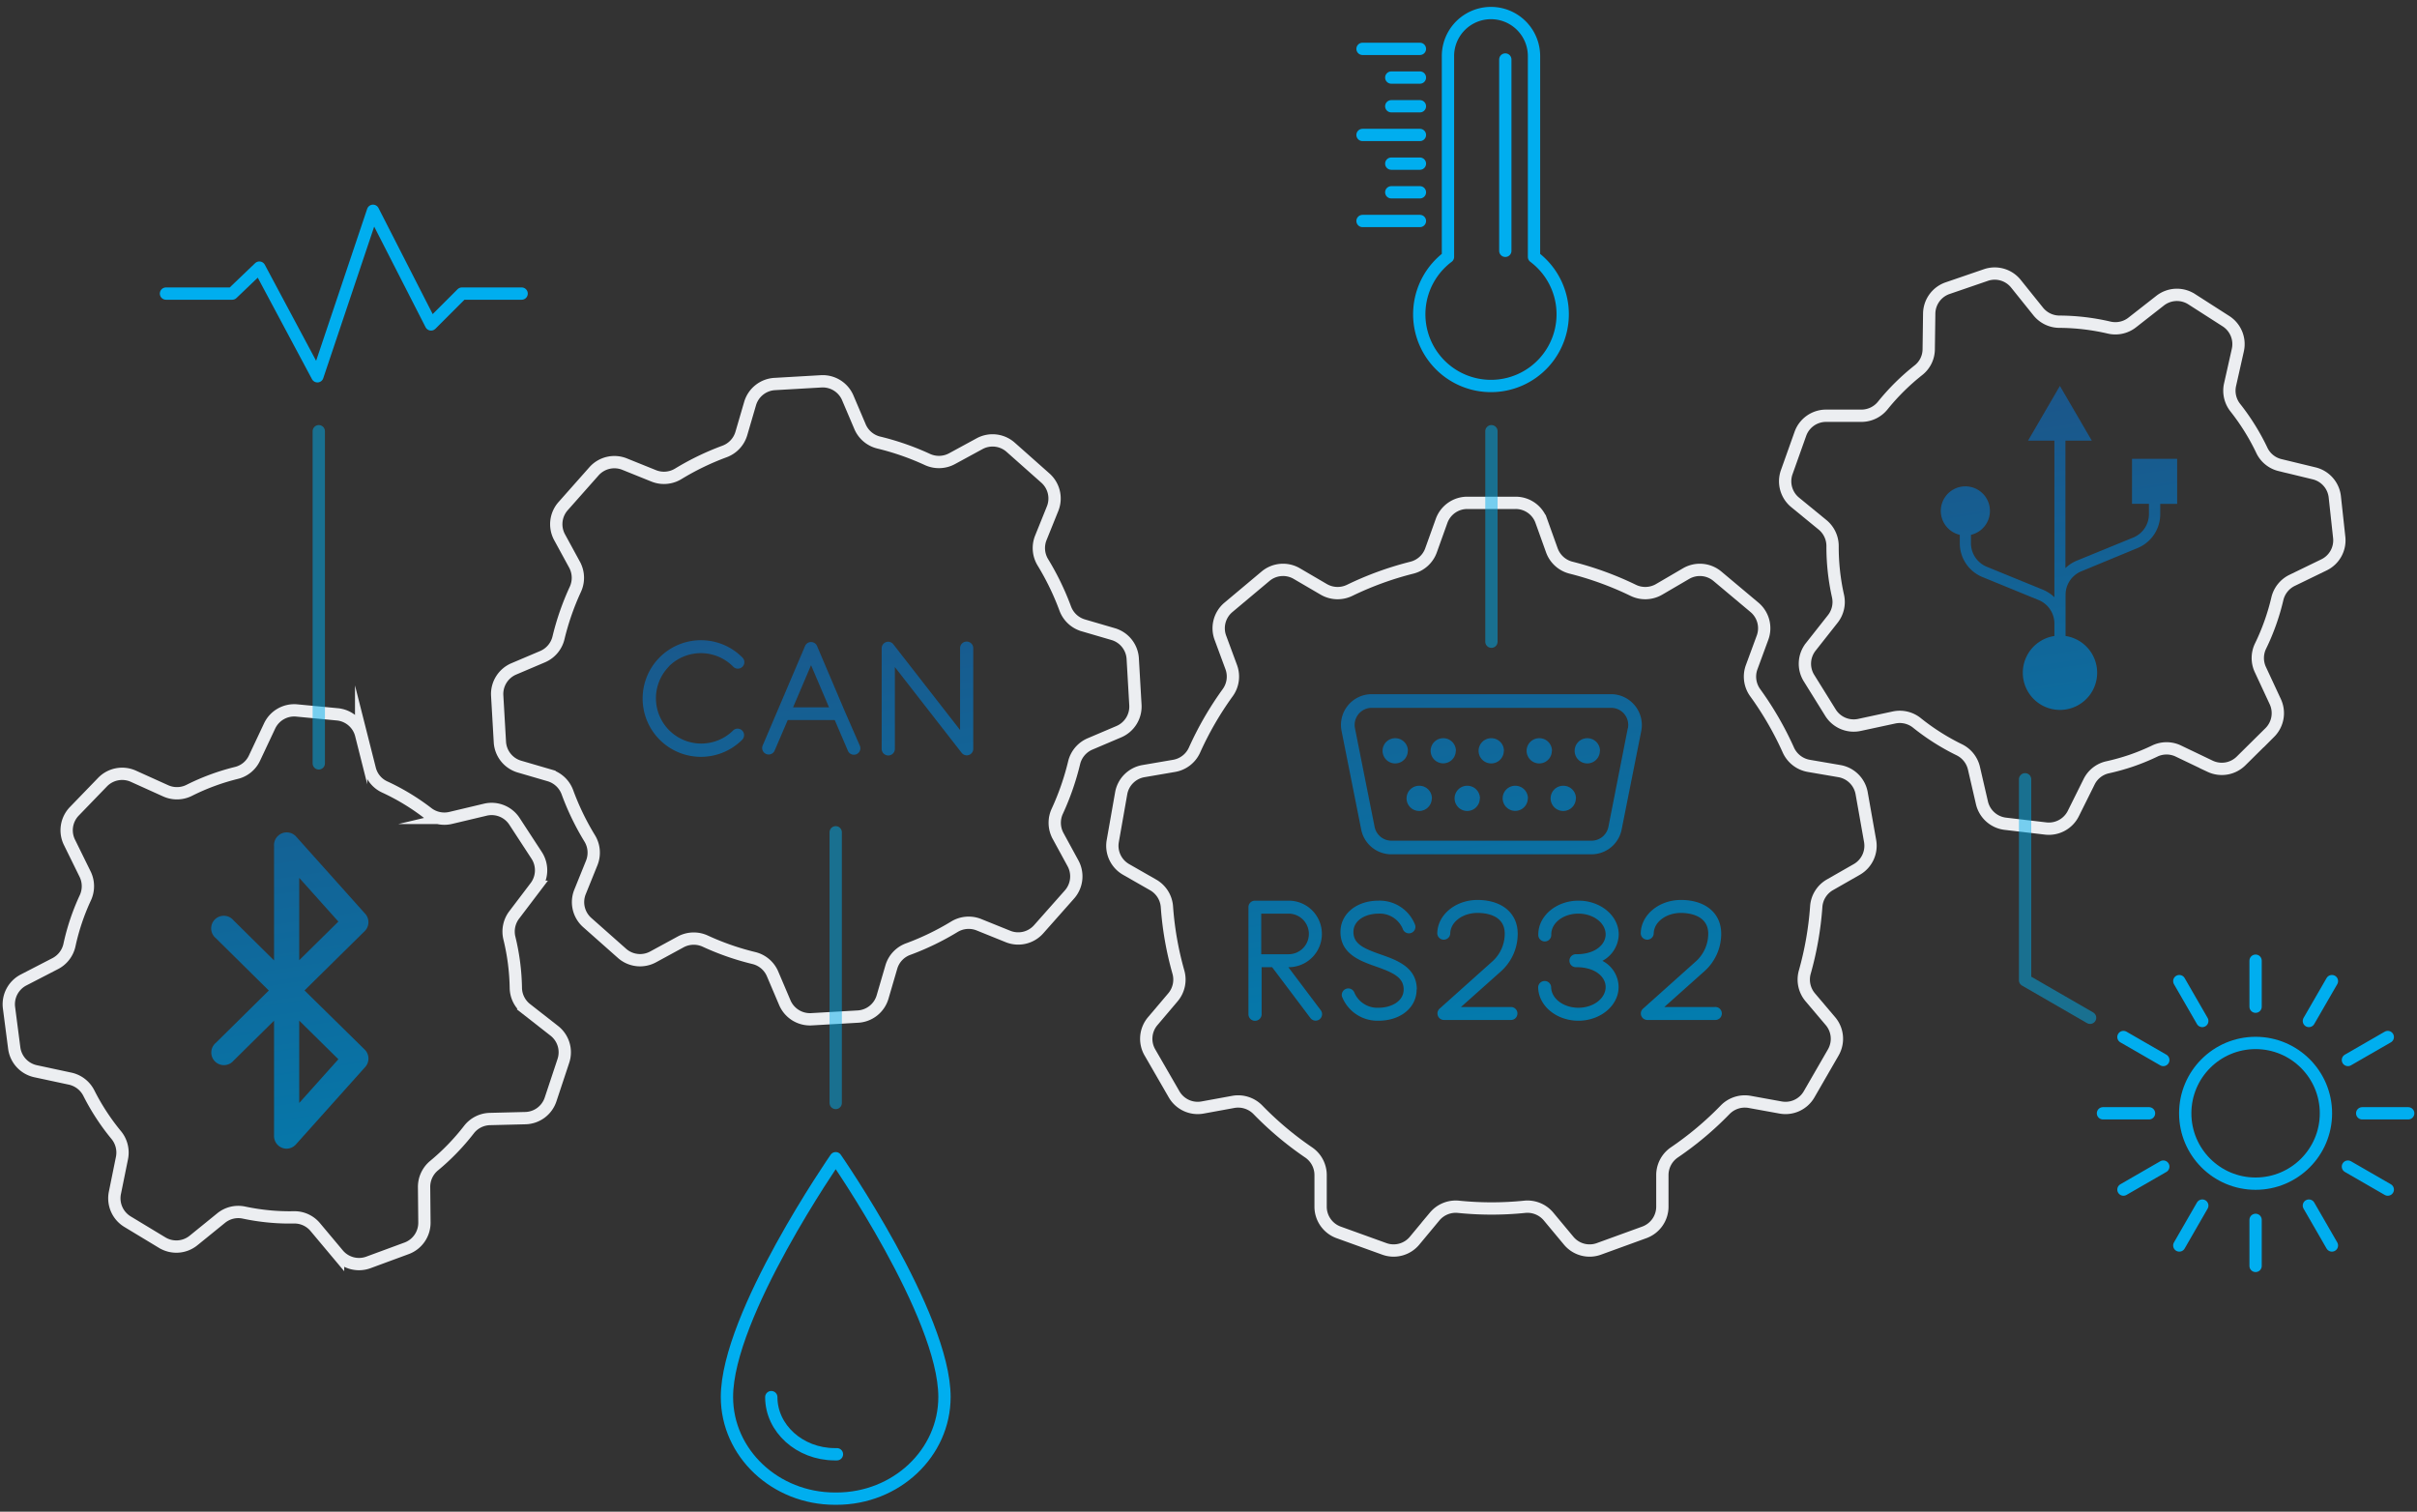 <svg id="Layer_1" data-name="Layer 1" xmlns="http://www.w3.org/2000/svg" xmlns:xlink="http://www.w3.org/1999/xlink" viewBox="0 0 550 344"><rect x="0" y="0" width="550" height="344" fill="#333333" stroke="none"/><defs><style>.cls-1,.cls-3,.cls-4{fill:none;stroke-width:2.8px;}.cls-1{stroke:#eceef1;stroke-miterlimit:10;}.cls-2{fill:url(#linear-gradient);}.cls-3,.cls-4{stroke:#00aeef;stroke-linecap:round;stroke-linejoin:round;}.cls-4{opacity:0.5;}</style><linearGradient id="linear-gradient" x1="285.36" y1="260.88" x2="256.14" y2="68.99" gradientUnits="userSpaceOnUse"><stop offset="0" stop-color="#0080b2"/><stop offset="1" stop-color="#25477b"/></linearGradient></defs><title>flexible-sensor-integration-graphic</title><path class="cls-1" d="M258.37,160.46l-.61-10.56a6.2,6.2,0,0,0-4.45-5.6l-6.84-2a6.24,6.24,0,0,1-4.08-3.85A60.57,60.57,0,0,0,237.33,128a6.24,6.24,0,0,1-.49-5.59l2.67-6.62a6.21,6.21,0,0,0-1.63-7l-7.89-7a6.2,6.2,0,0,0-7.1-.81l-6.27,3.41a6.26,6.26,0,0,1-5.61.16,60.22,60.22,0,0,0-11-3.83,6.23,6.23,0,0,1-4.3-3.61l-2.79-6.56a6.2,6.2,0,0,0-6.07-3.77l-10.56.61a6.21,6.21,0,0,0-5.6,4.44l-2,6.84a6.22,6.22,0,0,1-3.85,4.08,60.92,60.92,0,0,0-10.47,5.06,6.24,6.24,0,0,1-5.59.49l-6.62-2.67a6.21,6.21,0,0,0-7,1.63l-7,7.9a6.2,6.2,0,0,0-.82,7.1l3.41,6.26a6.25,6.25,0,0,1,.16,5.62,59.67,59.67,0,0,0-3.82,11,6.24,6.24,0,0,1-3.61,4.29l-6.57,2.79a6.22,6.22,0,0,0-3.77,6.07l.61,10.56a6.21,6.21,0,0,0,4.44,5.6l6.85,2a6.28,6.28,0,0,1,4.08,3.85,59.15,59.15,0,0,0,5.06,10.47,6.24,6.24,0,0,1,.48,5.59L132,202.94a6.21,6.21,0,0,0,1.63,7l7.9,7a6.2,6.2,0,0,0,7.1.81l6.27-3.41a6.26,6.26,0,0,1,5.61-.16,60,60,0,0,0,11,3.83,6.22,6.22,0,0,1,4.29,3.61l2.79,6.56a6.23,6.23,0,0,0,6.08,3.77l10.56-.61a6.21,6.21,0,0,0,5.6-4.44l2-6.84a6.2,6.2,0,0,1,3.84-4.08,60.57,60.57,0,0,0,10.47-5.06,6.26,6.26,0,0,1,5.6-.49l6.61,2.67a6.21,6.21,0,0,0,7-1.63l7-7.9a6.22,6.22,0,0,0,.82-7.1l-3.41-6.26a6.25,6.25,0,0,1-.16-5.62,59.67,59.67,0,0,0,3.82-11,6.24,6.24,0,0,1,3.61-4.29l6.56-2.79A6.22,6.22,0,0,0,258.37,160.46Z"/><path class="cls-1" d="M126.11,234.56l-6.39-5a6.19,6.19,0,0,1-2.34-4.8,51.15,51.15,0,0,0-1.46-11.26,6.27,6.27,0,0,1,1.07-5.27l4.88-6.43a6.23,6.23,0,0,0,.25-7.15l-5.05-7.74a6.2,6.2,0,0,0-6.64-2.65l-7.87,1.87A6.23,6.23,0,0,1,97.31,185a51.17,51.17,0,0,0-9.72-5.89,6.13,6.13,0,0,1-3.41-4l-2-7.9a6.19,6.19,0,0,0-5.42-4.65l-9.2-.88a6.19,6.19,0,0,0-6.21,3.53l-3.47,7.37a6.14,6.14,0,0,1-4.12,3.32,51.28,51.28,0,0,0-10.67,3.94,6.23,6.23,0,0,1-5.38.13l-7.37-3.33a6.21,6.21,0,0,0-7,1.34l-6.43,6.65a6.21,6.21,0,0,0-1.1,7.06l3.56,7.24a6.26,6.26,0,0,1,.05,5.38A51.08,51.08,0,0,0,15.82,215a6.24,6.24,0,0,1-3.22,4.27L5.38,223a6.22,6.22,0,0,0-3.33,6.33l1.19,9.17a6.22,6.22,0,0,0,4.83,5.27L16,245.47a6.27,6.27,0,0,1,4.23,3.31,51.34,51.34,0,0,0,6.21,9.51,6.26,6.26,0,0,1,1.32,5.21l-1.61,7.93A6.22,6.22,0,0,0,29,278l7.91,4.78a6.21,6.21,0,0,0,7.13-.49l6.26-5.08a6.18,6.18,0,0,1,5.15-1.28,51,51,0,0,0,5.71.88,48.81,48.81,0,0,0,5.78.22,6.16,6.16,0,0,1,4.82,2.24l5.17,6.17a6.21,6.21,0,0,0,6.91,1.84l8.68-3.2a6.21,6.21,0,0,0,4.06-5.88l-.08-8.09a6.28,6.28,0,0,1,2.29-4.86,51.7,51.7,0,0,0,7.9-8.16,6.22,6.22,0,0,1,4.78-2.44l8.08-.2a6.2,6.2,0,0,0,5.74-4.26l2.91-8.77A6.2,6.2,0,0,0,126.11,234.56Z"/><path class="cls-1" d="M526.68,107.74l-7.89-1.91a6.17,6.17,0,0,1-4.12-3.4,51.13,51.13,0,0,0-6-9.64,6.23,6.23,0,0,1-1.21-5.24l1.77-7.88a6.2,6.2,0,0,0-2.73-6.6l-7.8-5a6.2,6.2,0,0,0-7.14.34l-6.39,5a6.23,6.23,0,0,1-5.26,1.13,51,51,0,0,0-11.26-1.33,6.23,6.23,0,0,1-4.84-2.32l-5.06-6.3a6.19,6.19,0,0,0-6.86-2l-8.74,3A6.2,6.2,0,0,0,439,71.4l-.11,8.14a6.11,6.11,0,0,1-2.37,4.73,51.45,51.45,0,0,0-8.08,8,6.24,6.24,0,0,1-4.84,2.34l-8.09,0a6.2,6.2,0,0,0-5.83,4.13l-3.1,8.71a6.2,6.2,0,0,0,1.92,6.88l6.24,5.11a6.25,6.25,0,0,1,2.27,4.88,51.23,51.23,0,0,0,1.23,11.29,6.23,6.23,0,0,1-1.18,5.24l-5,6.34a6.2,6.2,0,0,0-.41,7.13l4.88,7.85a6.22,6.22,0,0,0,6.58,2.8l7.9-1.7a6.23,6.23,0,0,1,5.22,1.26,51.42,51.42,0,0,0,9.59,6.08,6.25,6.25,0,0,1,3.36,4.2l1.82,7.88a6.22,6.22,0,0,0,5.33,4.77l9.18,1.08a6.22,6.22,0,0,0,6.28-3.4l3.59-7.22a6.18,6.18,0,0,1,4.17-3.3A51,51,0,0,0,485,173.1a49.58,49.58,0,0,0,5.35-2.2,6.2,6.2,0,0,1,5.32,0l7.27,3.48a6.23,6.23,0,0,0,7-1.19l6.57-6.5a6.22,6.22,0,0,0,1.25-7l-3.41-7.33a6.23,6.23,0,0,1,.07-5.38,51.39,51.39,0,0,0,3.8-10.7,6.27,6.27,0,0,1,3.34-4.2l7.27-3.53a6.2,6.2,0,0,0,3.47-6.25l-1-9.19A6.2,6.2,0,0,0,526.68,107.74Z"/><path class="cls-1" d="M416.34,201.39l6.21-3.55a6.21,6.21,0,0,0,3-6.47l-1.92-10.84a6.21,6.21,0,0,0-5.06-5.05l-7-1.2a6.28,6.28,0,0,1-4.63-3.62,73.64,73.64,0,0,0-7.52-13,6.24,6.24,0,0,1-.82-5.83l2.47-6.71a6.21,6.21,0,0,0-1.83-6.91l-8.43-7.07a6.22,6.22,0,0,0-7.13-.61l-6.16,3.6a6.27,6.27,0,0,1-5.89.2,73.32,73.32,0,0,0-14.11-5.14,6.27,6.27,0,0,1-4.38-3.93l-2.41-6.72a6.19,6.19,0,0,0-5.84-4.11h-11a6.22,6.22,0,0,0-5.85,4.11l-2.41,6.72a6.24,6.24,0,0,1-4.37,3.93,73.42,73.42,0,0,0-14.12,5.14,6.27,6.27,0,0,1-5.89-.2l-6.16-3.6a6.2,6.2,0,0,0-7.12.61l-8.43,7.07a6.21,6.21,0,0,0-1.84,6.91l2.48,6.71a6.24,6.24,0,0,1-.83,5.83,74.26,74.26,0,0,0-7.52,13,6.25,6.25,0,0,1-4.63,3.62l-7,1.2a6.22,6.22,0,0,0-5.07,5.05l-1.91,10.84a6.2,6.2,0,0,0,3,6.47l6.21,3.55a6.24,6.24,0,0,1,3.11,5,73.59,73.59,0,0,0,2.6,14.79,6.25,6.25,0,0,1-1.22,5.76l-4.61,5.44a6.2,6.2,0,0,0-.64,7.12l5.5,9.53a6.2,6.2,0,0,0,6.49,3l7-1.28a6.28,6.28,0,0,1,5.6,1.82,74.82,74.82,0,0,0,11.49,9.66,6.22,6.22,0,0,1,2.76,5.19l0,7.15a6.22,6.22,0,0,0,4.08,5.87L315,284.2a6.2,6.2,0,0,0,6.9-1.87l4.57-5.5a6.25,6.25,0,0,1,5.45-2.2,74.4,74.4,0,0,0,15,0,6.24,6.24,0,0,1,5.45,2.2l4.58,5.5a6.19,6.19,0,0,0,6.9,1.87l10.34-3.76a6.23,6.23,0,0,0,4.09-5.87l0-7.15a6.25,6.25,0,0,1,2.76-5.19,74.42,74.42,0,0,0,11.5-9.66,6.26,6.26,0,0,1,5.59-1.82l7.05,1.28a6.2,6.2,0,0,0,6.49-3l5.5-9.53a6.22,6.22,0,0,0-.64-7.12l-4.61-5.44a6.25,6.25,0,0,1-1.22-5.76,74.29,74.29,0,0,0,2.59-14.79A6.22,6.22,0,0,1,416.34,201.39Z"/><path class="cls-2" d="M83.09,207.93,67.36,190.35a2.87,2.87,0,0,0-4-.22,2.84,2.84,0,0,0-1,2.3s0,.08,0,.12v26l-9.24-9.13a2.87,2.87,0,1,0-4,4.08l12.05,11.91-12.05,11.9a2.87,2.87,0,1,0,4,4.09l9.24-9.13v26s0,.08,0,.13a2.88,2.88,0,0,0,2.86,3,2.88,2.88,0,0,0,2.14-1l15.73-17.57a2.87,2.87,0,0,0-.12-4L69.3,225.39,83,211.88A2.86,2.86,0,0,0,83.09,207.93ZM77,241.05,68.09,251V232.26Zm-8.91-22.54V199.77L77,209.72Zm427.33-114.1v10.26h-3.85V117a8.32,8.32,0,0,1-5.19,7.73L473.64,130a5.78,5.78,0,0,0-3.61,5.37v9.36a8.46,8.46,0,1,1-2.54,0v-2.82a5.8,5.8,0,0,0-3.61-5.37l-12.73-5.21a8.31,8.31,0,0,1-5.19-7.73v-1.89a5.59,5.59,0,1,1,2.54,0v1.89a5.8,5.8,0,0,0,3.61,5.38l12.73,5.2a8.56,8.56,0,0,1,2.65,1.73V100.28h-6l7.25-12.46L476,100.28h-6v29a8.36,8.36,0,0,1,2.65-1.72l12.73-5.21A5.76,5.76,0,0,0,489,117v-2.35h-3.85V104.41ZM192.24,161.87h0L185.92,147a1.48,1.48,0,0,0-2.72,0l-6.32,14.84h0l-3.35,7.86a1.48,1.48,0,0,0,2.72,1.16l3-7h10.7l3,7a1.47,1.47,0,1,0,2.71-1.16Zm-11.77-.9,4.09-9.6,4.09,9.6Zm41-13.47v22.92a1.46,1.46,0,0,1-1,1.39,1.5,1.5,0,0,1-.47.08,1.48,1.48,0,0,1-1.17-.57l-15.2-19.52v18.62a1.48,1.48,0,0,1-3,0V147.5a1.48,1.48,0,0,1,2.64-.9l15.2,19.52V147.5a1.48,1.48,0,0,1,3,0Zm-69.25,4.17a10.31,10.31,0,0,0,14.58,14.58,1.47,1.47,0,0,1,2.09,0,1.49,1.49,0,0,1,0,2.09,13.27,13.27,0,1,1,0-18.76,1.48,1.48,0,1,1-2.09,2.09A10.32,10.32,0,0,0,152.18,151.67ZM372,160.53a7,7,0,0,0-5.41-2.56H312.15a7,7,0,0,0-6.87,8.37l4.47,22.44a7,7,0,0,0,6.87,5.63h45.53a7,7,0,0,0,6.86-5.63l4.47-22.44A7,7,0,0,0,372,160.53Zm-1.59,5.2L366,188.17a3.91,3.91,0,0,1-3.82,3.14H316.62a3.91,3.91,0,0,1-3.82-3.14l-4.47-22.44a3.89,3.89,0,0,1,3.82-4.65h54.47a3.89,3.89,0,0,1,3.82,4.65Zm-50.06,5.12a2.87,2.87,0,1,1-2.87-2.86A2.88,2.88,0,0,1,320.38,170.85Zm10.92,0a2.86,2.86,0,1,1-2.86-2.86A2.87,2.87,0,0,1,331.3,170.85Zm10.93,0a2.87,2.87,0,1,1-2.86-2.86A2.87,2.87,0,0,1,342.23,170.85Zm10.93,0a2.87,2.87,0,1,1-2.87-2.86A2.87,2.87,0,0,1,353.16,170.85Zm10.93,0a2.87,2.87,0,1,1-2.87-2.86A2.88,2.88,0,0,1,364.09,170.85Zm-38.25,10.82a2.87,2.87,0,1,1-2.86-2.86A2.87,2.87,0,0,1,325.84,181.67Zm10.93,0a2.87,2.87,0,1,1-2.87-2.86A2.88,2.88,0,0,1,336.77,181.67Zm10.92,0a2.86,2.86,0,1,1-2.86-2.86A2.87,2.87,0,0,1,347.69,181.67Zm10.93,0a2.87,2.87,0,1,1-2.86-2.86A2.87,2.87,0,0,1,358.62,181.67ZM300.8,212.5a7.55,7.55,0,0,0-7.54-7.54h-7.7a1.48,1.48,0,0,0-1.47,1.48V230.8a1.48,1.48,0,1,0,3,0V220.1h2.39l8.72,11.58a1.48,1.48,0,0,0,1.18.58,1.43,1.43,0,0,0,.88-.29,1.48,1.48,0,0,0,.29-2.07l-7.38-9.8h.14A7.56,7.56,0,0,0,300.8,212.5ZM287,217.15v-9.24h6.22a4.62,4.62,0,0,1,0,9.24Zm77.62,1.5a6.76,6.76,0,0,1,3.7,5.95c0,4.23-4.11,7.68-9.15,7.68s-9.15-3.45-9.15-7.68a1.48,1.48,0,0,1,2.95,0c0,2.61,2.78,4.73,6.2,4.73s6.2-2.12,6.2-4.73c0-2.24-2.28-4.5-6.64-4.5a1.48,1.48,0,1,1,0-2.95c4.36,0,6.64-2.27,6.64-4.51,0-2.6-2.78-4.73-6.2-4.73S353,210,353,212.64a1.48,1.48,0,1,1-2.95,0c0-4.23,4.1-7.68,9.15-7.68s9.15,3.45,9.15,7.68A7,7,0,0,1,364.66,218.65Zm-42.26,6.52c0,4.12-3.64,7.11-8.67,7.11a8.65,8.65,0,0,1-8.31-5.49,1.48,1.48,0,0,1,2.8-.94,5.67,5.67,0,0,0,5.51,3.48c2.85,0,5.72-1.43,5.72-4.16s-2.36-3.83-6.22-5.19c-3.64-1.28-8.16-2.87-8.16-7.9,0-4.12,3.64-7.12,8.66-7.12a8.65,8.65,0,0,1,8.32,5.5,1.47,1.47,0,0,1-.93,1.86,1.48,1.48,0,0,1-1.87-.93,5.68,5.68,0,0,0-5.52-3.48c-2.84,0-5.71,1.43-5.71,4.17s2.35,3.77,6.19,5.12C317.86,218.49,322.4,220.09,322.4,225.17ZM387.87,221l-9.14,8.16h11.48a1.48,1.48,0,1,1,0,2.95H374.86a1.48,1.48,0,0,1-1.38-.95,1.46,1.46,0,0,1,.4-1.62l12-10.74a8.49,8.49,0,0,0,2.84-6.32c0-4.39-4.75-4.73-6.21-4.73-3.42,0-6.2,2.12-6.2,4.73a1.48,1.48,0,0,1-2.95,0c0-4.24,4.11-7.68,9.15-7.68,5.56,0,9.16,3,9.16,7.68A11.41,11.41,0,0,1,387.87,221Zm-46.27,0-9.15,8.16h11.49a1.48,1.48,0,0,1,0,2.95H328.58a1.48,1.48,0,0,1-1-2.57l12-10.74a8.48,8.48,0,0,0,2.83-6.32c0-4.27-4.33-4.73-6.2-4.73-3.42,0-6.2,2.12-6.2,4.73a1.48,1.48,0,0,1-2.95,0c0-4.24,4.1-7.68,9.15-7.68,5.56,0,9.15,3,9.15,7.68A11.44,11.44,0,0,1,341.6,221Z"/><path class="cls-3" d="M349.07,58.46V12.76a9.79,9.79,0,1,0-19.58,0v45.7a16.32,16.32,0,1,0,19.58,0Z"/><line class="cls-3" x1="323.11" y1="11.12" x2="310.05" y2="11.12"/><line class="cls-3" x1="323.11" y1="17.65" x2="316.59" y2="17.65"/><line class="cls-3" x1="323.11" y1="24.18" x2="316.59" y2="24.18"/><line class="cls-3" x1="323.11" y1="30.71" x2="310.05" y2="30.71"/><line class="cls-3" x1="323.11" y1="37.24" x2="316.59" y2="37.24"/><line class="cls-3" x1="323.11" y1="43.76" x2="316.59" y2="43.76"/><line class="cls-3" x1="323.11" y1="50.29" x2="310.05" y2="50.29"/><line class="cls-3" x1="342.54" y1="13.54" x2="342.54" y2="57.08"/><circle class="cls-3" cx="513.27" cy="253.35" r="16.01"/><line class="cls-3" x1="513.27" y1="229.09" x2="513.27" y2="218.62"/><line class="cls-3" x1="501.14" y1="232.34" x2="495.91" y2="223.27"/><line class="cls-3" x1="492.27" y1="241.22" x2="483.2" y2="235.99"/><line class="cls-3" x1="489.02" y1="253.35" x2="478.54" y2="253.35"/><line class="cls-3" x1="492.27" y1="265.48" x2="483.2" y2="270.71"/><line class="cls-3" x1="501.14" y1="274.35" x2="495.91" y2="283.43"/><line class="cls-3" x1="513.27" y1="277.6" x2="513.27" y2="288.08"/><line class="cls-3" x1="525.4" y1="274.35" x2="530.64" y2="283.43"/><line class="cls-3" x1="534.28" y1="265.48" x2="543.35" y2="270.71"/><line class="cls-3" x1="537.53" y1="253.35" x2="548" y2="253.35"/><line class="cls-3" x1="534.28" y1="241.22" x2="543.35" y2="235.99"/><line class="cls-3" x1="525.4" y1="232.34" x2="530.64" y2="223.27"/><path class="cls-3" d="M190.17,263.57s-24.75,35.68-24.75,54.33c0,12.78,11,23.14,24.58,23.14h.34c13.58,0,24.58-10.36,24.58-23.14C214.92,299.25,190.17,263.57,190.17,263.57Z"/><path class="cls-3" d="M190.45,330.94h-.56c-7.94-.05-14.38-5.88-14.38-13"/><polyline class="cls-3" points="118.7 66.81 105.11 66.81 98.09 73.83 84.88 47.97 72.23 85.63 59.02 60.9 52.84 66.81 37.77 66.81"/><polyline class="cls-4" points="460.82 177.34 460.82 223.07 475.61 231.61"/><line class="cls-4" x1="339.38" y1="146.03" x2="339.38" y2="98.13"/><line class="cls-4" x1="190.17" y1="251" x2="190.17" y2="189.4"/><line class="cls-4" x1="72.54" y1="173.72" x2="72.54" y2="98.13"/></svg>